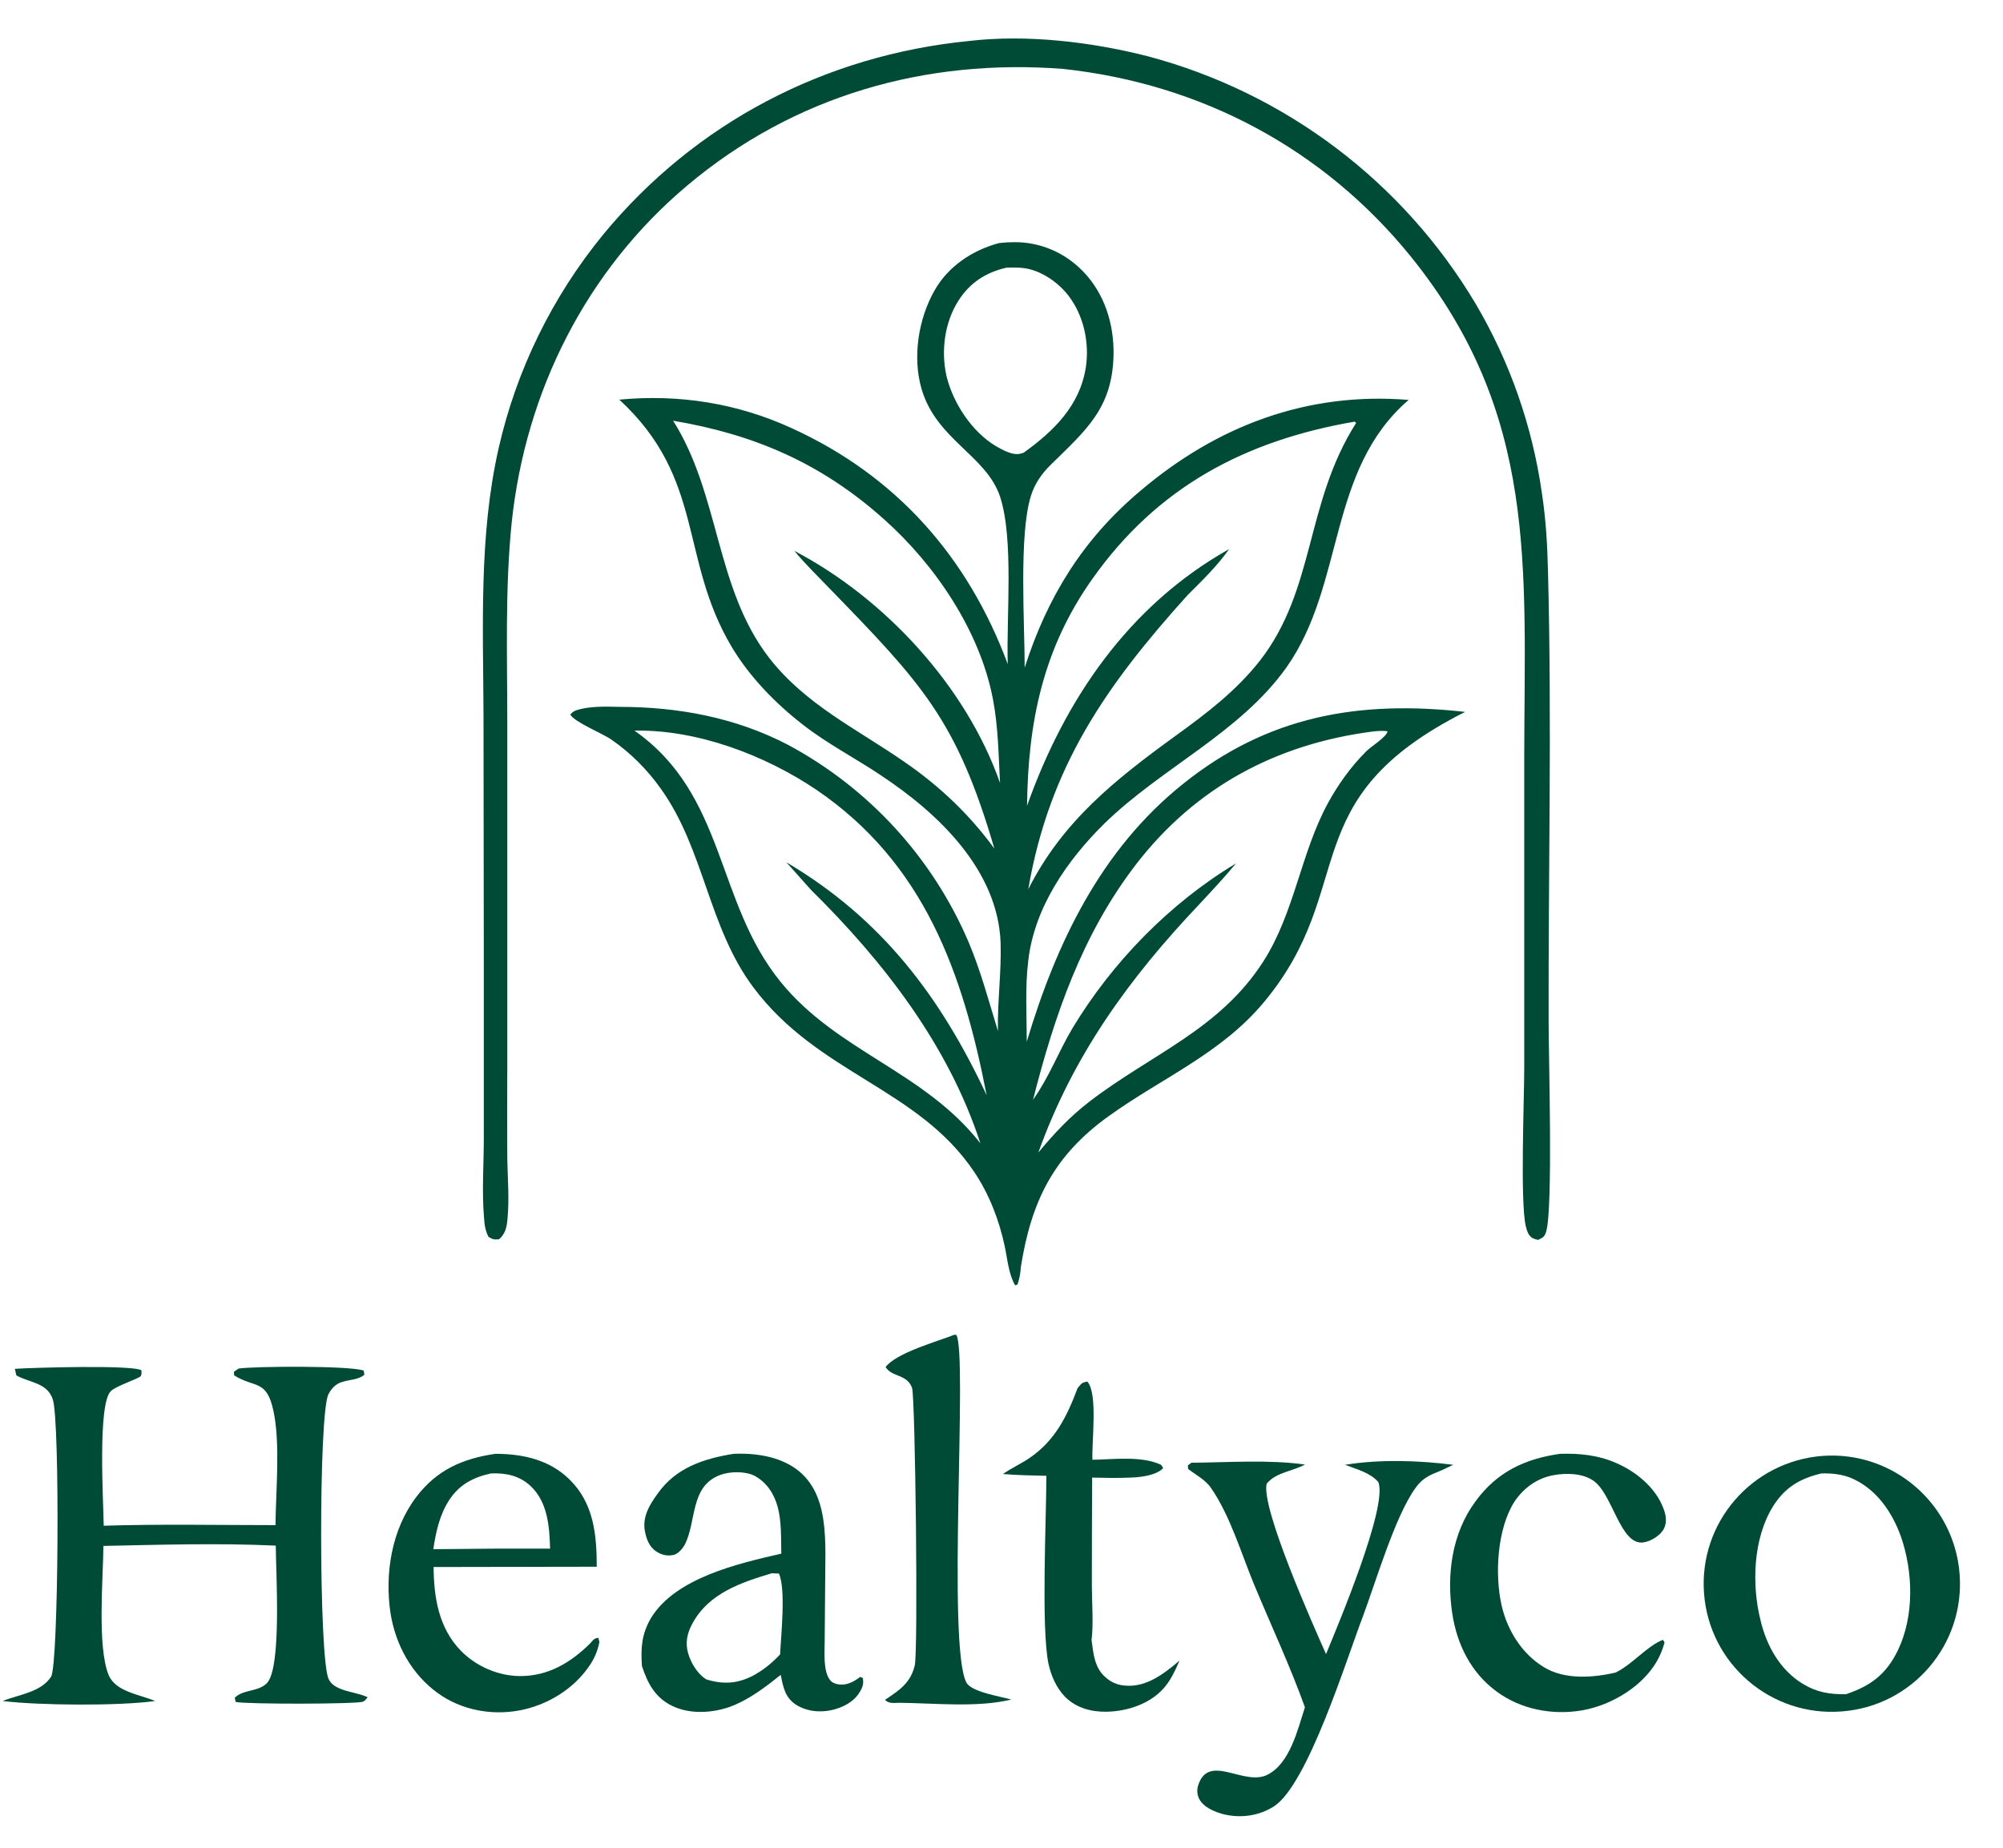 <svg height="622" width="674" viewBox="0 0 674 622" xmlns="http://www.w3.org/2000/svg" version="1.2">
	<title>svg_healtyco_logo</title>
	<style>
		.s0 { fill: #004b35 } 
	</style>
	<path d="m336.2 81.8c1.7-0.2 3.5-0.3 5.3-0.3 8.7 0 16.9 3.6 22.9 9.8 7.3 7.5 10.5 17.8 10.3 28.2-0.4 17.9-9.2 25.2-21.1 36.9-3 2.9-5.5 6.5-6.7 10.5-4.1 13-2.1 43-2.1 57.8 7.6-23.7 19.5-43.1 38.7-59.3 25.9-22.1 56.4-33.6 90.5-30.8-27.5 23.7-21.3 61.9-41.1 90-15.7 22.1-42.1 33.8-61.3 52.6-12.5 12.3-23.6 28.3-25.6 46.2-1.1 8.9-0.5 18.3-0.5 27.2 9.9-33.1 24.9-64.6 52.5-86.7 28.6-23 59.3-28.3 95-24.3-58.5 29.5-35.4 58.9-67.7 97.7-14.5 17.4-34.4 25.5-52.3 38.4-18.6 13.4-26 28.7-29.5 50.8-0.1 2.1-0.5 3.9-1.1 5.8l-0.8 0.3c-2.2-3.7-2.6-8.9-3.5-13.1-1.9-8.9-5.2-17.5-10.3-25.1-18.9-28.2-52.6-33-74.3-62.1-15.2-20.3-16.5-46.4-31.1-66.8-4.6-6.5-10.2-12.1-16.7-16.6-3-2.1-12.3-5.8-13.8-8.4 0.6-0.7 1.1-1.1 1.9-1.4 4.4-1.5 10-1.3 14.6-1.2 19.8 0 39.2 3.6 56.8 12.8 27.2 14.6 48.6 38 60.7 66.3 4.1 9.7 6.8 19.9 9.9 30-0.2-9.9 1.2-19.8 0.9-29.7-0.9-24.5-21-43.6-40.2-56.3-8.6-5.8-18-10.6-26.2-17-9.3-7.2-18-16.1-24.1-26.3-17.7-29.8-8.9-56.5-37.8-83.2 20.1-1.9 39.7 1.2 58 9.6 35.3 16.1 59.3 43.4 72.7 79.4-0.5-15.9 2.1-42.1-2.6-56.4-4.7-13.9-21.4-19.1-26.4-36.2-3.1-10.6-1.1-23.6 4.4-33.2 4.6-8.1 12.7-13.5 21.7-15.9zm9.4 189.4c12.7-35.8 34.2-67.4 68-86.4-4 5.7-9 10.5-13.9 15.4-27.5 30.5-46.6 57.8-53.7 99.1 11.5-22.8 29.1-36.8 49.5-51.6 10.5-7.6 20.4-15.1 28.5-25.4 18.7-24.1 15.1-52.8 32.3-79.9l-0.4-0.5c-36.7 6.3-66.4 21.9-88.3 52.9-16.6 23.4-21.7 48.2-22 76.4zm-11 14.4c-12.7-43.4-24.3-55.5-55.9-88-3.8-4-7.9-7.9-11.4-12.2 30.5 16 57.8 45.6 69.2 78.1-0.5-9.4-0.6-19-2.4-28.3-4.4-22.9-19.4-45.1-36.7-60.5-20.9-18.7-43.5-28.5-70.9-33.1 15.8 25 14.1 56.2 32.3 79.8 12.3 15.8 29.5 23.9 45.5 35 11.8 8.1 21.9 17.7 30.3 29.2zm4-195.5c-6.9 1.6-12.3 5.1-16.1 11.1-4.7 7.4-5.9 17-4 25.4 2.2 9.1 8.6 18.8 16.7 23.6 2.3 1.3 5.8 3.3 8.5 2.4q0.3-0.1 0.7-0.2c10.2-7.3 19-15.9 21-28.9 1.2-8.2-0.7-17.2-5.8-23.9-3.5-4.6-9.4-8.7-15.3-9.4-1.9-0.2-3.8-0.2-5.7-0.1zm77.3 200.5c-3.9 4.7-8.1 9.2-12.3 13.7-23.7 25-42.5 50.9-54.2 83.6 5.3-6.4 10.7-12.2 17.4-17.3 20.6-15.8 43.6-24.1 58.3-47 10.6-16.6 12.5-36.3 21.8-53.4 3.4-6.2 7.7-12.2 12.7-17.2 1.6-1.7 7.1-5 7.3-6.9-1.7-0.2-3.2-0.1-5 0.1-32.4 4.2-59.6 18.7-79.7 44.8-18.1 23.6-27.4 50.8-34.6 79.2q0.1-0.2 0.3-0.5c5.1-7.2 8.4-15.9 12.9-23.5 13.4-22.3 32.8-42.2 55.1-55.6zm-202.4-44.7c30.9 21.7 27.2 57.6 49.2 84.6 19.1 23.5 48.2 30 67.2 54.3-10.8-33.1-32.5-61.1-57-85.3l-8.3-9.3c32.1 19 51.8 45.1 67.4 78.4-8-41.2-21-78.1-57.3-102.8-17.4-11.7-40.1-20.3-61.2-19.9z" class="s0"></path>
	<path d="m326 13.8c19.5-2.3 41.2 0.3 60.1 5.1 46.4 12.3 86.1 42.3 110.6 83.6 11.4 19.4 18.9 40.9 22.1 63.2 1.4 9 1.9 18 2.1 27 1.3 50.1 0.1 100.6 0.2 150.7 0 12.4 1.5 63.3-0.8 71-0.6 2-1 2-2.7 2.9-2.9-0.5-3.5-1.9-4.2-4.7-1.9-8.4-0.5-42.6-0.5-53.1v-105c0.1-63.9 4.7-115.1-38.2-168.2-29.4-36.3-70.6-58.1-116.9-63.1-46.4-3.6-90.6 9-126.5 39.2-34 28.6-54.4 69.2-59.1 113.3-2.3 22.4-1.5 45.4-1.5 68v115.4q-0.1 15.3 0 30.7c0.1 6.5 0.7 13.5 0.1 20-0.2 2.8-0.6 5.4-2.9 7.3-1.8 0.1-1.9 0.1-3.5-0.8-1-1.9-1.4-4-1.5-6.2-0.8-8.8-0.1-18.2-0.1-27v-58.8l-0.1-83.4c-0.1-30.1-1.6-60.6 5.1-90.1 6-26.4 18.1-51 35.2-71.9 31-37.6 74.6-60.3 123-65.1z" class="s0"></path>
	<path d="m613.3 490c23.7-1.7 44.3 16.1 46.1 39.8 1.8 23.7-15.9 44.4-39.6 46.2-23.8 1.9-44.6-15.9-46.4-39.7-1.8-23.8 16.1-44.5 39.9-46.3zm7.9 80.2c8.3-2.8 13.5-6.7 17.4-14.7 5.6-11.6 5.2-26.5 1-38.5-2.9-8-8-15.5-15.9-19.2-3.3-1.6-7.2-2-10.8-1.9-7.2 1.7-12.3 4.7-16.3 11.1-6.7 10.8-7.2 26.3-4.2 38.3 2 8.5 6.5 16.7 14.2 21.4 4.8 2.9 9.1 3.6 14.6 3.5z" class="s0"></path>
	<path d="m5 460.7c5.5-0.4 39.8-1.4 42.6 0.5 0 0.6 0.1 1.3-0.2 1.9-0.6 0.9-8.3 3.3-10.1 5.1-4.5 4.3-2.5 37.2-2.4 45.3 19.2-0.6 38.6-0.2 57.8-0.2 0.1-11.5 1.7-27.5-0.7-38.5-2.3-10.7-6.2-7.5-13.2-11.9l-0.1-1.2 1.6-1.1c5.5-0.8 37.7-1 42.1 0.7l0.2 1.4c-2 1.7-4.9 1.6-7.4 2.4-2.2 0.6-3.7 2.2-4.7 4.2-3.3 6.5-3.2 87.8 0 95.6 1.7 4.3 8.9 4.4 12.7 6.1q0.3 0.1 0.5 0.2c-0.4 0.6-0.9 1.2-1.5 1.5-1.9 0.9-40.1 0.9-42.9 0.1l-0.3-1.4c2.9-2.9 7.8-1.9 10.8-4.9 5.1-5.2 3-37.8 3-46.3-19.2-0.9-38.8-0.3-58 0.1-0.1 10.9-2.1 33.8 1.7 43.3 2.3 5.8 10.3 6.6 15.7 8.9-12.4 1.7-38.9 1.5-51.3 0 5.4-2.2 12.9-2.9 16.3-8.2 2.5-4.1 3-85.6 0.6-93.2-1.8-5.8-7.9-5.7-12.3-8.2z" class="s0"></path>
	<path d="m246.9 489.3c4.7-0.2 9.4 0.2 13.9 1.6 17.5 5.6 17.1 22.6 16.9 37.8l-0.2 23.9c0 3.5-0.5 9.3 1.5 12.4 0.6 1 1.4 1.5 2.6 1.8 2.8 0.6 5-0.4 7.3-2q0.3-0.2 0.5-0.4l0.9 0.3c0.4 1.8 0 3.1-0.9 4.6-1.9 3.4-5.6 5.3-9.3 6.2-4.2 1-9 0.5-12.6-2-3.4-2.4-4-5.9-4.8-9.8-5.4 4.3-10.7 8.4-17.2 10.8-6.1 2.1-13.5 2.5-19.4-0.4-5.7-2.8-8.2-7.6-10.1-13.4-0.4-6.1-0.1-10.8 3.1-16.2 8.3-13.5 29.4-18.3 43.8-21.6-0.1-5.2 0.1-10.8-1.2-15.7-1.2-4.4-3.7-8.3-7.8-10.5-3.1-1.6-8.3-1.5-11.5-0.3-10.4 3.8-7.9 15.9-12.1 23.7-0.7 1.2-2.1 2.8-3.5 3.2-2.1 0.5-4.1 0.1-5.9-1.1-2.4-1.5-3.4-4.2-3.9-6.9-0.9-4.8 1.6-8.9 4.3-12.6 6.1-8.7 15.5-11.8 25.6-13.4zm-9.3 75.9c5.8 1.8 10.7 1.5 16.1-1.4 3.4-1.9 6.2-4.2 8.8-7 0.3-6.3 2-22-0.4-27.2l-2.4-0.1c-10.3 3.1-21.2 6.7-26.7 16.9-1.8 3.3-2.5 6.5-1.4 10.2 1 3.3 3.1 6.7 6 8.6z" class="s0"></path>
	<path d="m166.7 489.3c9.2 0 18.2 2 24.9 8.6 8.2 8 9.2 18.6 9.2 29.4l-54.9 0.1c0.1 10.3 1.7 20.5 9.2 28.2 5.1 5.2 12.4 8.4 19.7 8.5 9.5 0.1 17.1-4.4 23.7-10.9 1.1-1.2 1.2-1.7 2.8-2l0.4 1.4c-0.6 3.1-1.7 5.6-3.4 8.1-5.4 7.9-14.3 13.3-23.7 15-9.4 1.7-19.4-0.2-27.2-5.8-8.9-6.4-14.3-16.3-16-27-2-13.3 0.4-28.2 8.7-39.1 6.9-9.1 15.6-12.9 26.6-14.5zm-20.9 32.1l22.2-0.2h17.1c-0.2-7.4-0.8-15.7-6.6-21.1-3.8-3.5-8.3-4.4-13.3-4.2-5.9 1.3-10.6 3.7-14 8.9-3.3 5-4.5 10.8-5.4 16.6z" class="s0"></path>
	<path d="m452.6 493c11.5-1.9 24.9-1.5 36.4 0-2.2 1.1-4.4 2.1-6.7 3-2.6 1.2-4.3 2.4-6 4.8-6.9 9.5-13.4 31.8-17.8 43.5-5.4 14.1-18.5 56.5-29.9 63.7-5 3.2-11.2 4-16.9 2.6-3-0.8-6.7-2.3-8.2-5.2-0.7-1.4-0.8-3.1-0.3-4.6 3.6-11 15.6 0.7 23.5-3.6 7.4-3.9 10-15.2 12.4-22.6-5-13.9-11.4-27.6-17.1-41.3-4.3-10.4-8.1-23.3-14.5-32.5-1.8-2.7-5.1-4.4-7.7-6.4l-0.1-1.2 1.2-0.9c12.5-0.1 25.9-1.1 38.2 0.6-4.1 2.3-9.8 2.6-12.9 6.5-1.8 8.4 15.6 47.4 20 57.3 3.8-9.2 20.9-49.7 17.6-57.9-2.8-3.2-7.3-4.3-11.2-5.8z" class="s0"></path>
	<path d="m524.9 489.3c6.5-0.2 12.7 0.4 18.7 3 6.7 2.8 13.5 8.3 16.1 15.3 0.9 2.2 1.3 4.7 0.2 6.9-1.2 2.3-4.3 4.2-6.8 4.6-7.9 1.3-10.4-16.4-17-20.8-3.7-2.5-9.1-2.6-13.4-1.8-5.5 1-10 4.3-13.1 8.9-5.8 9.1-6.7 24.5-4.3 35 1.9 8.3 6.8 16.2 14.2 20.7 7 4.3 16.6 3.6 24.2 1.8 5.8-2.9 10.6-9 15.9-11l0.5 0.9c-0.8 3-2 5.6-3.7 8.1-5.4 7.8-15.2 13.3-24.4 14.8-9.8 1.6-20.3-0.4-28.4-6.4-8.6-6.3-13.3-15.8-14.9-26.1-2-13.1-0.2-27.1 7.8-37.9 7.2-9.9 16.6-14.3 28.4-16z" class="s0"></path>
	<path d="m321.2 449.2l0.6 0.1c3.9 6.2-3.2 104.7 3.4 117 1.7 3.2 11.7 4.7 15.1 5.7-11.5 2.8-25.8 1.2-37.6 1.1-1.8 0-3.6 0.4-4.9-1q1.1-0.7 2.2-1.5c3.9-2.6 6.6-5.2 7.8-10 1.2-4.4 0.2-90.3-0.9-93.5-1.7-4.7-6.7-3.5-8.9-7 3.6-4.8 17.4-8.6 23.2-10.9z" class="s0"></path>
	<path d="m362.6 467.2c1.3-1.5 1.3-1.9 3.3-2.2 3.6 4.1 1.4 20.4 1.7 26.3 7.1-0.1 16.5-1.4 23.1 1.7l0.7 1.1c-2.3 2.5-7.7 3.1-11 3.2-4.3 0.2-8.6 0.1-12.9 0q-0.1 18.1-0.1 36.3c0 6 0.6 12.5-0.1 18.4 0.6 4.1 0.8 8 3.5 11.3 2 2.3 4.6 3.8 7.7 4 7.2 0.7 13.2-4 18.4-8.4-1.5 3.4-3 6.8-5.6 9.6-4.7 5.1-12.2 7.5-19 7.6-5.1 0.1-10.2-1.3-13.9-5-3-3.1-4.7-7.1-5.6-11.2-2.5-12.1-0.7-49.1-0.7-63.2-4.9-0.1-9.7-0.2-14.6-0.6 2.8-2 6-3.4 8.8-5.3 8.7-5.9 12.7-14 16.3-23.6z" class="s0"></path>
</svg>
